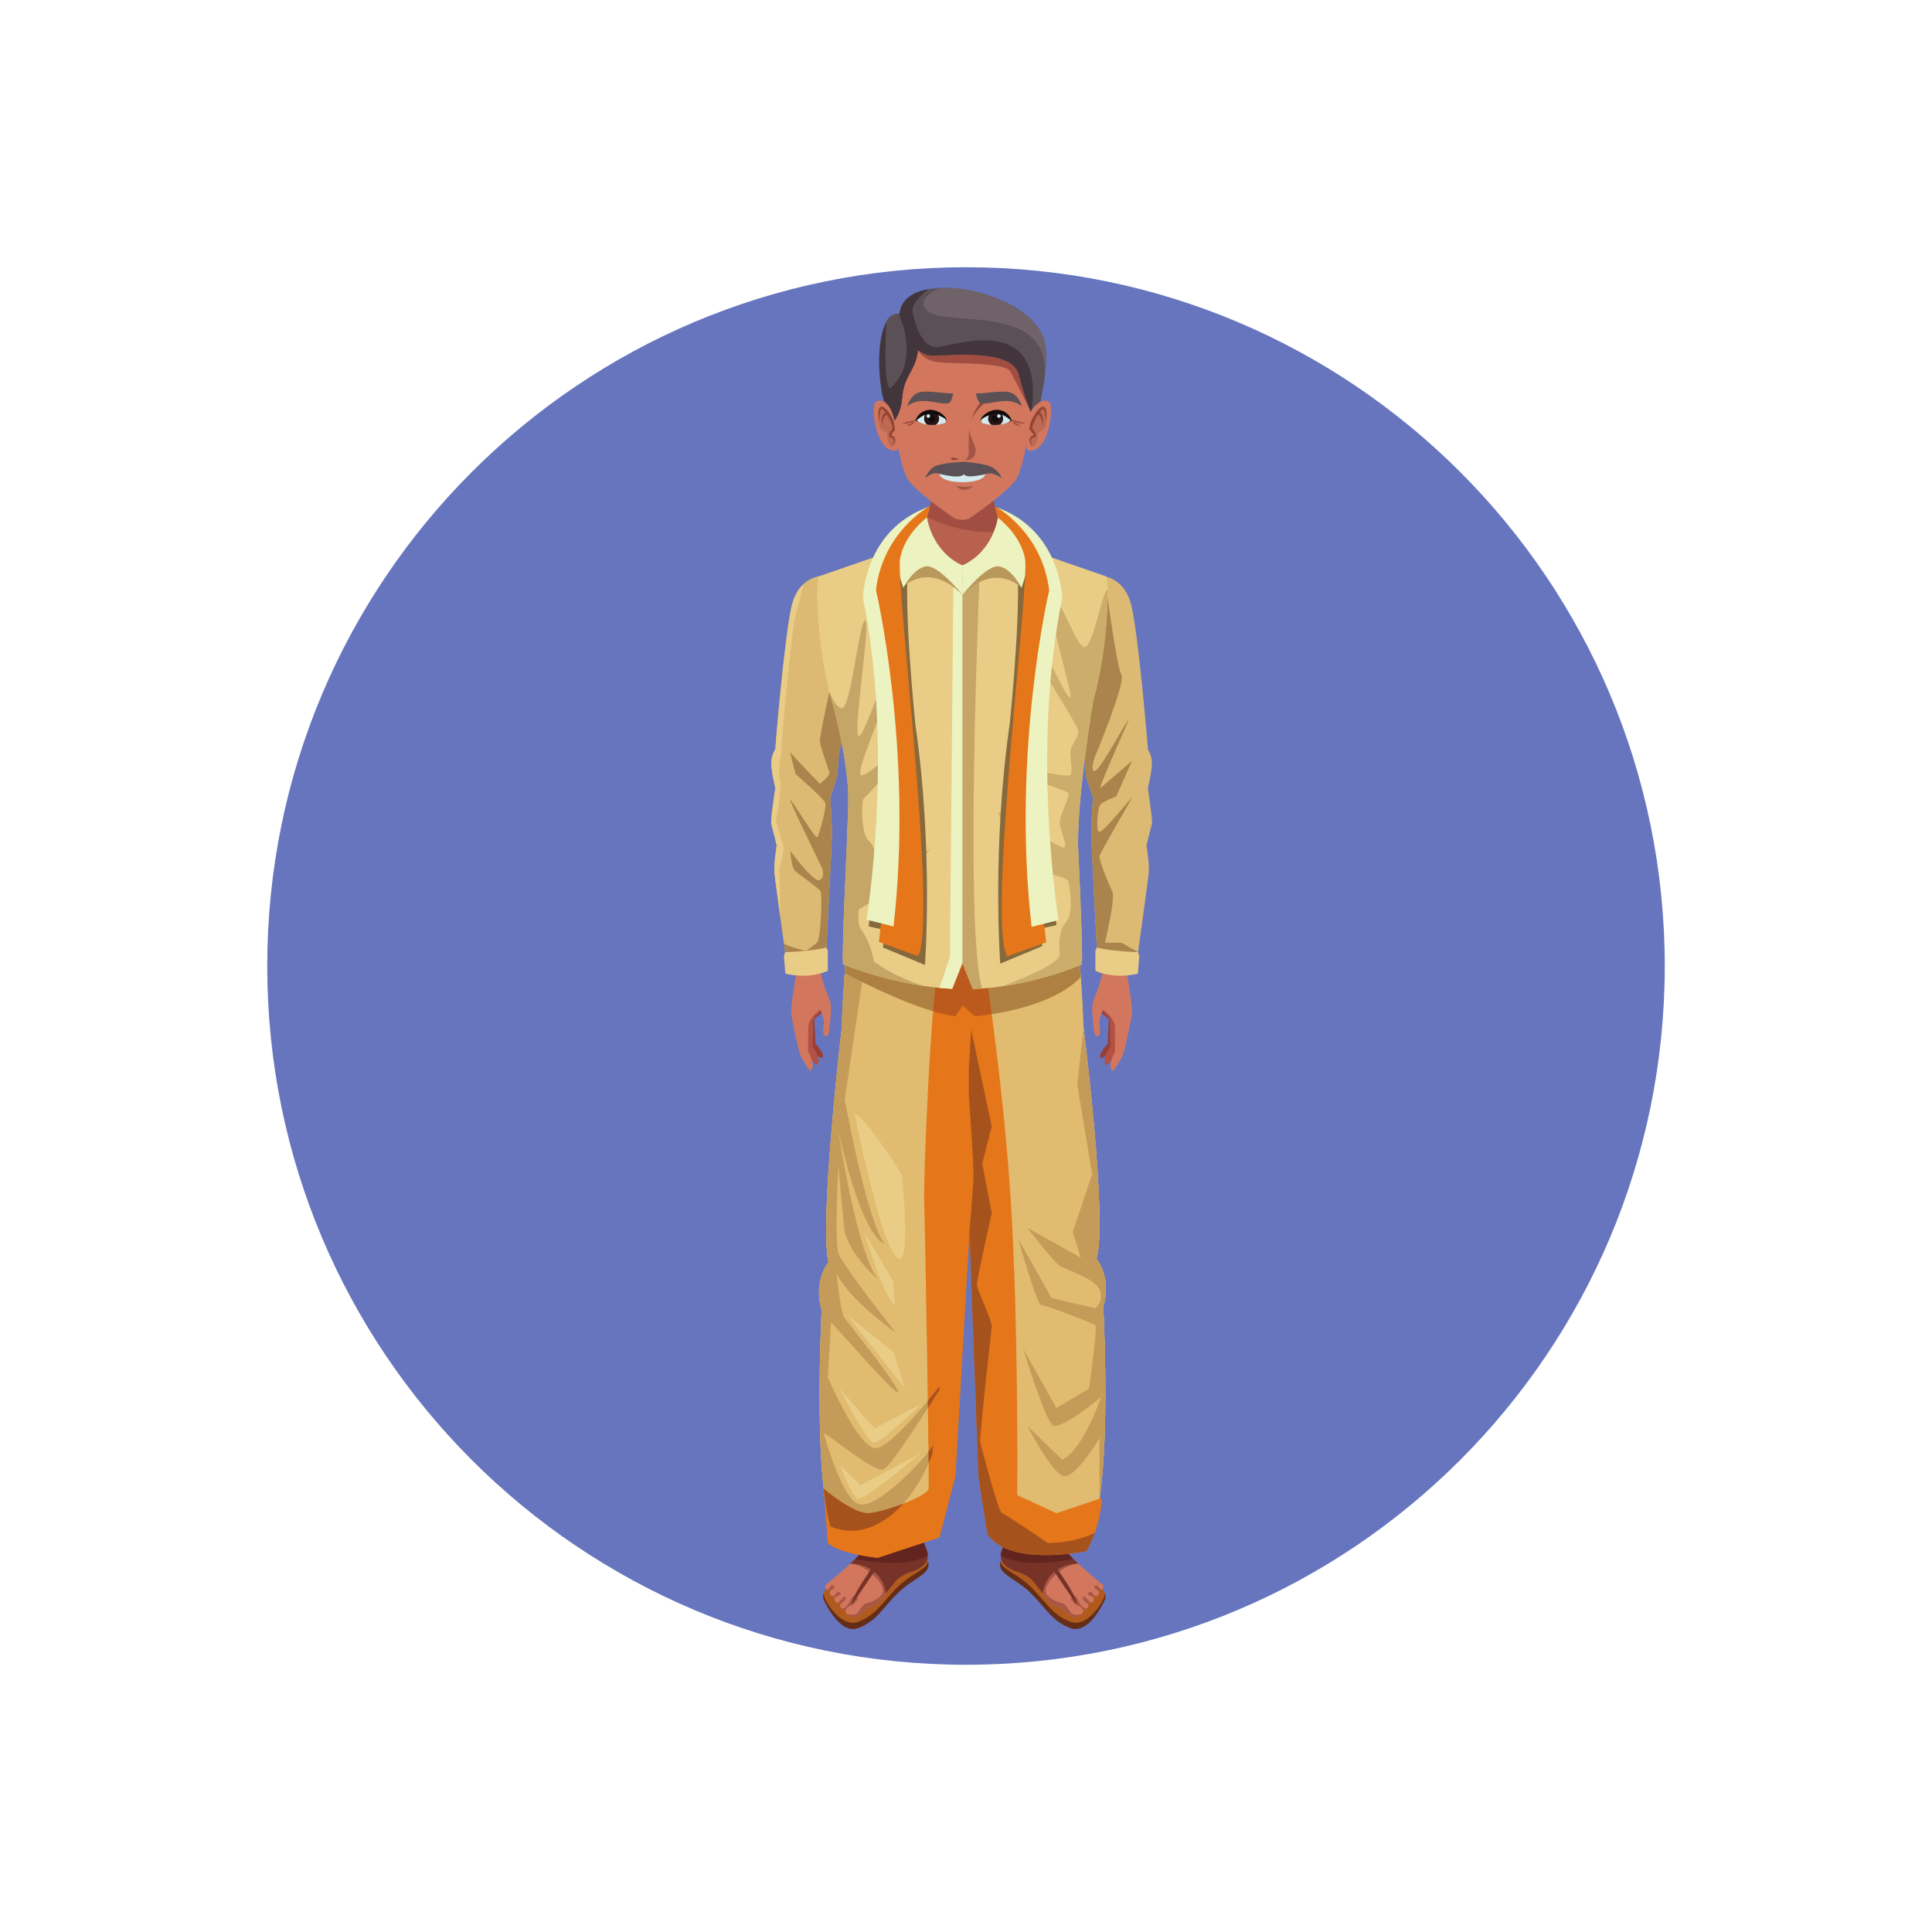 <?xml version="1.0" encoding="UTF-8"?>
<svg xmlns="http://www.w3.org/2000/svg" xmlns:xlink="http://www.w3.org/1999/xlink" width="500" zoomAndPan="magnify" viewBox="0 0 375 375" height="500" preserveAspectRatio="xMidYMid meet" version="1.0">
  <defs>
    <clipPath id="200696b364">
      <path d="M 51.871 51.871 L 323.129 51.871 L 323.129 323.129 L 51.871 323.129 Z M 51.871 51.871 " clip-rule="nonzero"></path>
    </clipPath>
    <clipPath id="87ec529b72">
      <path d="M 187.5 51.871 C 112.594 51.871 51.871 112.594 51.871 187.5 C 51.871 262.406 112.594 323.129 187.5 323.129 C 262.406 323.129 323.129 262.406 323.129 187.5 C 323.129 112.594 262.406 51.871 187.5 51.871 Z M 187.5 51.871 " clip-rule="nonzero"></path>
    </clipPath>
    <clipPath id="30c47aadce">
      <path d="M 149.523 111 L 166 111 L 166 188 L 149.523 188 Z M 149.523 111 " clip-rule="nonzero"></path>
    </clipPath>
    <clipPath id="5fc236a35a">
      <path d="M 207 111 L 223.773 111 L 223.773 188 L 207 188 Z M 207 111 " clip-rule="nonzero"></path>
    </clipPath>
    <clipPath id="b4b5fbd81e">
      <path d="M 149.523 113 L 156 113 L 156 179 L 149.523 179 Z M 149.523 113 " clip-rule="nonzero"></path>
    </clipPath>
  </defs>
  <g clip-path="url(#200696b364)">
    <g clip-path="url(#87ec529b72)">
      <path fill="#6675bd" d="M 51.871 51.871 L 323.129 51.871 L 323.129 323.129 L 51.871 323.129 Z M 51.871 51.871 " fill-opacity="1" fill-rule="nonzero"></path>
    </g>
  </g>
  <path fill="#652d16" d="M 214.469 309.258 C 214.469 309.258 214.703 309.965 214.469 310.477 C 214.062 311.355 211.242 317.367 207.703 315.992 C 204.16 314.613 203.074 312.188 200.031 309.176 C 196.988 306.168 193.266 305.477 194.281 302.953 L 214.469 309.258 " fill-opacity="1" fill-rule="nonzero"></path>
  <path fill="#b05b1d" d="M 212.539 307.445 C 212.539 307.445 214.27 308.312 214.469 309.258 C 214.664 310.199 211.242 316.148 207.703 314.77 C 204.16 313.391 203.074 310.969 200.031 307.957 C 196.988 304.945 192.48 304.004 195.035 302.062 L 212.539 307.445 " fill-opacity="1" fill-rule="nonzero"></path>
  <path fill="#d2775e" d="M 195.488 296.754 C 195.488 296.754 195.297 298.965 194.562 300.645 C 193.828 302.324 194.25 304.004 197.293 305.055 C 197.293 305.055 199.914 305.789 200.961 307.156 C 202.012 308.52 203.586 311.984 205.789 311.984 C 205.789 311.984 207.887 314.191 208.934 313.875 C 208.934 313.875 210.246 313.641 210.246 312.512 C 210.246 312.512 211.453 312.223 211.242 311.488 L 211.059 311.199 C 211.059 311.199 212.555 311.277 212.289 310.176 L 212.184 309.977 C 212.184 309.977 213.445 309.859 213.262 309.02 L 213.145 308.75 C 213.145 308.75 214.367 308.828 214.133 307.621 C 214.133 307.621 213.938 307.477 213.516 307.188 C 213.516 307.188 212.789 306.598 212.16 306.027 C 211.531 305.457 210.004 304.176 209.039 303.289 C 208.074 302.402 204.102 298.191 203.297 296.969 C 202.488 295.75 202.727 291.121 202.727 291.121 L 195.152 290.215 C 195.152 290.215 195.77 294.758 195.488 296.754 " fill-opacity="1" fill-rule="nonzero"></path>
  <path fill="#a85745" d="M 209.176 303.414 C 209.129 303.371 209.082 303.332 209.039 303.289 C 208.766 303.039 208.246 302.516 207.629 301.871 C 205.578 301.328 202.953 300.887 202.953 300.887 L 194.715 300.273 C 194.664 300.398 194.617 300.523 194.562 300.645 C 193.828 302.324 194.25 304.004 197.293 305.055 C 197.293 305.055 199.914 305.789 200.961 307.156 C 202.012 308.52 203.586 311.984 205.789 311.984 C 205.789 311.984 207.887 314.191 208.934 313.875 C 208.934 313.875 209.609 313.754 209.992 313.266 C 209.398 313.414 208.254 313.605 207.816 312.961 C 207.215 312.074 206.527 311.145 206.23 311.199 C 205.934 311.254 202.922 310.219 202.953 308.754 C 202.984 307.285 205.434 304.27 209.176 303.414 " fill-opacity="1" fill-rule="nonzero"></path>
  <path fill="#a85745" d="M 211.164 309.297 C 210.965 309.621 212.184 309.977 212.184 309.977 C 212.184 309.977 212.469 309.949 212.742 309.832 C 212.363 309.824 212.152 309.336 211.965 309.137 C 211.688 308.844 211.359 308.973 211.164 309.297 " fill-opacity="1" fill-rule="nonzero"></path>
  <path fill="#a85745" d="M 212.406 307.957 C 212.18 308.219 212.867 308.578 213.145 308.75 C 213.145 308.75 213.539 308.777 213.836 308.578 C 213.504 308.473 213.207 307.977 213.078 307.824 C 212.883 307.594 212.637 307.695 212.406 307.957 " fill-opacity="1" fill-rule="nonzero"></path>
  <path fill="#a85745" d="M 211.059 311.199 C 211.059 311.199 211.469 311.219 211.82 311.082 C 211.414 310.945 210.984 310.324 210.738 310.09 C 210.375 309.746 210.148 309.91 210.148 310.254 C 210.148 310.598 210.883 311.141 211.059 311.199 " fill-opacity="1" fill-rule="nonzero"></path>
  <path fill="#a85745" d="M 208.801 309.875 C 208.523 309.777 207.902 310.055 207.82 310.254 C 207.738 310.449 208.836 311.648 209.297 311.695 C 209.758 311.746 210.246 312.512 210.246 312.512 C 210.246 312.512 210.719 312.398 211.02 312.133 C 209.941 312.605 209.082 309.973 208.801 309.875 " fill-opacity="1" fill-rule="nonzero"></path>
  <path fill="#783328" d="M 208.883 311.332 C 208.883 311.332 203.008 302.562 201.383 300.516 L 201.801 299.672 C 201.801 299.672 210.035 310.805 208.883 311.332 " fill-opacity="1" fill-rule="nonzero"></path>
  <path fill="#783328" d="M 195.359 292.016 C 195.508 293.508 195.656 295.574 195.488 296.754 C 195.488 296.754 195.297 298.965 194.562 300.645 C 193.828 302.324 194.25 304.004 197.293 305.055 C 197.293 305.055 199.531 305.645 200.582 307.012 C 200.66 307.117 201.297 307.871 201.383 307.996 C 202.148 308.953 202.379 309.297 202.379 309.297 C 203.43 303.223 209.297 303.523 209.297 303.523 C 209.207 303.441 209.121 303.363 209.039 303.289 C 208.074 302.402 204.102 298.191 203.297 296.969 C 202.801 296.223 202.699 294.199 202.691 292.742 C 202.691 292.742 199.617 293.594 195.359 292.016 " fill-opacity="1" fill-rule="nonzero"></path>
  <path fill="#61241e" d="M 208.324 302.59 C 207.145 301.391 205.121 299.223 203.984 297.859 L 195.48 296.82 C 195.445 297.188 195.227 299.129 194.562 300.645 C 194.383 301.055 194.273 301.465 194.254 301.867 C 198.195 304.355 205.781 303.105 208.324 302.59 " fill-opacity="1" fill-rule="nonzero"></path>
  <path fill="#652d16" d="M 159.871 309.258 C 159.871 309.258 159.633 309.965 159.871 310.477 C 160.273 311.355 163.098 317.367 166.637 315.992 C 170.176 314.613 171.262 312.188 174.309 309.176 C 177.348 306.168 181.074 305.477 180.059 302.953 L 159.871 309.258 " fill-opacity="1" fill-rule="nonzero"></path>
  <path fill="#b05b1d" d="M 161.797 307.445 C 161.797 307.445 160.066 308.312 159.871 309.258 C 159.676 310.199 163.098 316.148 166.637 314.77 C 170.176 313.391 171.262 310.969 174.309 307.957 C 177.348 304.945 181.859 304.004 179.301 302.062 L 161.797 307.445 " fill-opacity="1" fill-rule="nonzero"></path>
  <path fill="#d2775e" d="M 178.852 296.754 C 178.852 296.754 179.039 298.965 179.773 300.645 C 180.508 302.324 180.09 304.004 177.047 305.055 C 177.047 305.055 174.426 305.789 173.375 307.156 C 172.328 308.52 170.754 311.984 168.551 311.984 C 168.551 311.984 166.453 314.191 165.402 313.875 C 165.402 313.875 164.094 313.641 164.094 312.512 C 164.094 312.512 162.887 312.223 163.098 311.488 L 163.281 311.199 C 163.281 311.199 161.785 311.277 162.047 310.176 L 162.152 309.977 C 162.152 309.977 160.895 309.859 161.078 309.02 L 161.195 308.75 C 161.195 308.75 159.969 308.828 160.203 307.621 C 160.203 307.621 160.402 307.477 160.82 307.188 C 160.82 307.188 161.547 306.598 162.18 306.027 C 162.809 305.457 164.336 304.176 165.297 303.289 C 166.262 302.402 170.234 298.191 171.043 296.969 C 171.848 295.75 171.613 291.121 171.613 291.121 L 179.184 290.215 C 179.184 290.215 178.566 294.758 178.852 296.754 " fill-opacity="1" fill-rule="nonzero"></path>
  <path fill="#a85745" d="M 165.164 303.414 L 165.16 303.414 C 165.207 303.371 165.254 303.332 165.297 303.289 C 165.574 303.039 166.09 302.516 166.707 301.871 C 168.758 301.328 171.383 300.887 171.383 300.887 L 179.625 300.273 C 179.672 300.398 179.723 300.523 179.773 300.645 C 180.508 302.324 180.09 304.004 177.047 305.055 C 177.047 305.055 174.426 305.789 173.375 307.156 C 172.328 308.52 170.754 311.984 168.551 311.984 C 168.551 311.984 166.453 314.191 165.402 313.875 C 165.402 313.875 164.727 313.754 164.348 313.266 C 164.938 313.414 166.082 313.605 166.523 312.961 C 167.125 312.074 167.812 311.145 168.105 311.199 C 168.402 311.254 171.418 310.219 171.383 308.754 C 171.352 307.285 168.902 304.27 165.164 303.414 " fill-opacity="1" fill-rule="nonzero"></path>
  <path fill="#a85745" d="M 163.176 309.297 C 163.371 309.621 162.152 309.977 162.152 309.977 C 162.152 309.977 161.871 309.949 161.594 309.832 C 161.977 309.824 162.188 309.336 162.371 309.137 C 162.652 308.844 162.977 308.973 163.176 309.297 " fill-opacity="1" fill-rule="nonzero"></path>
  <path fill="#a85745" d="M 161.93 307.957 C 162.16 308.219 161.473 308.578 161.195 308.75 C 161.195 308.75 160.801 308.777 160.5 308.578 C 160.832 308.473 161.129 307.977 161.258 307.824 C 161.453 307.594 161.699 307.695 161.93 307.957 " fill-opacity="1" fill-rule="nonzero"></path>
  <path fill="#a85745" d="M 163.281 311.199 C 163.281 311.199 162.871 311.219 162.52 311.082 C 162.922 310.945 163.355 310.324 163.602 310.09 C 163.961 309.746 164.191 309.91 164.191 310.254 C 164.191 310.598 163.453 311.141 163.281 311.199 " fill-opacity="1" fill-rule="nonzero"></path>
  <path fill="#a85745" d="M 165.535 309.875 C 165.812 309.777 166.438 310.055 166.52 310.254 C 166.598 310.449 165.5 311.648 165.043 311.695 C 164.582 311.746 164.094 312.512 164.094 312.512 C 164.094 312.512 163.621 312.398 163.32 312.133 C 164.395 312.605 165.258 309.973 165.535 309.875 " fill-opacity="1" fill-rule="nonzero"></path>
  <path fill="#783328" d="M 165.457 311.332 C 165.457 311.332 171.332 302.562 172.957 300.516 L 172.535 299.672 C 172.535 299.672 164.301 310.805 165.457 311.332 " fill-opacity="1" fill-rule="nonzero"></path>
  <path fill="#783328" d="M 178.977 292.016 C 178.828 293.508 178.684 295.574 178.852 296.754 C 178.852 296.754 179.039 298.965 179.773 300.645 C 180.508 302.324 180.09 304.004 177.047 305.055 C 177.047 305.055 174.805 305.645 173.758 307.012 C 173.676 307.117 173.043 307.871 172.957 307.996 C 172.188 308.953 171.957 309.297 171.957 309.297 C 170.91 303.223 165.043 303.523 165.043 303.523 C 165.129 303.441 165.219 303.363 165.297 303.289 C 166.262 302.402 170.234 298.191 171.043 296.969 C 171.535 296.223 171.637 294.199 171.645 292.742 C 171.645 292.742 174.719 293.594 178.977 292.016 " fill-opacity="1" fill-rule="nonzero"></path>
  <path fill="#61241e" d="M 166.012 302.59 C 167.195 301.391 169.219 299.223 170.352 297.859 L 178.855 296.82 C 178.895 297.188 179.113 299.129 179.773 300.645 C 179.953 301.055 180.062 301.465 180.082 301.867 C 176.145 304.355 168.559 303.105 166.012 302.59 " fill-opacity="1" fill-rule="nonzero"></path>
  <path fill="#e1bb6f" d="M 212.82 244.32 C 215.086 237.238 210.281 199.152 210.281 199.152 C 209.93 188.699 208.891 179.746 208.891 179.746 C 208.891 179.746 194.945 174.465 188.176 180.484 C 182.652 171.332 164.742 180.438 164.742 180.438 C 164.742 180.438 163.703 189.391 163.355 199.84 C 163.355 199.84 158.965 237.238 160.812 245.008 C 160.812 245.008 157.781 248.555 159.488 254.305 C 159.488 254.305 157.176 296.555 163.52 300.391 C 167.238 302.641 173.293 302.254 176.637 299.5 C 179 297.555 179.523 296.98 180.133 290.215 C 181.043 280.176 184.465 251.941 186.98 226.82 C 189.293 251.328 192.574 279.27 193.5 289.527 C 194.113 296.293 194.637 296.863 197 298.809 C 200.34 301.562 206.398 301.949 210.117 299.699 C 216.461 295.863 214.145 253.613 214.145 253.613 C 215.855 247.867 212.82 244.32 212.82 244.32 " fill-opacity="1" fill-rule="nonzero"></path>
  <path fill="#e1bb6f" d="M 212.82 244.32 C 215.086 237.238 210.281 199.152 210.281 199.152 C 209.93 188.699 208.891 179.746 208.891 179.746 C 208.891 179.746 194.945 174.465 188.176 180.484 C 182.652 171.332 164.742 180.438 164.742 180.438 C 164.742 180.438 163.703 189.391 163.355 199.84 C 163.355 199.84 158.965 237.238 160.812 245.008 C 160.812 245.008 157.781 248.555 159.488 254.305 C 159.488 254.305 157.176 296.555 163.52 300.391 C 167.238 302.641 173.293 302.254 176.637 299.5 C 179 297.555 179.523 296.98 180.133 290.215 C 181.043 280.176 184.465 251.941 186.98 226.82 C 189.293 251.328 192.574 279.27 193.5 289.527 C 194.113 296.293 194.637 296.863 197 298.809 C 200.34 301.562 206.398 301.949 210.117 299.699 C 216.461 295.863 214.145 253.613 214.145 253.613 C 215.855 247.867 212.82 244.32 212.82 244.32 " fill-opacity="1" fill-rule="nonzero"></path>
  <path fill="#c49b59" d="M 171.527 285.172 C 172.859 284.598 179.047 275.004 182.324 269.812 C 182.352 269.559 182.379 269.305 182.41 269.051 C 179.082 273.219 172.461 281.102 169.953 281.102 C 166.543 281.102 160.676 267.324 160.676 267.324 L 161.297 256.695 C 161.82 256.957 173.359 270.473 174.277 270.211 C 175.195 269.949 163.965 255.906 163.965 255.906 C 163.09 254.727 162.395 247.242 162.395 247.242 C 164.926 252.363 173.793 258.605 173.793 258.605 C 173.793 258.605 163.531 245.539 162.742 243.309 C 161.957 241.078 162.742 225.855 162.742 225.855 C 162.742 227.82 163.965 239.129 163.965 239.129 C 165.316 244.004 170.344 248.293 170.344 248.293 C 166.152 242.52 162.742 219.555 162.742 219.555 C 167.629 241.207 171.656 241.34 171.656 241.34 C 168.25 237.008 163.965 213.387 163.965 213.387 L 167.449 189.828 L 171.469 183.152 L 169.531 178.438 C 166.707 179.441 164.742 180.438 164.742 180.438 C 164.742 180.438 163.703 189.391 163.355 199.84 C 163.355 199.84 158.965 237.238 160.812 245.008 C 160.812 245.008 157.781 248.555 159.488 254.305 C 159.488 254.305 157.824 284.715 161.195 296.277 C 163.652 297.309 166.789 297.648 170.344 295.801 C 176.258 292.73 179.5 286.105 180.941 282.281 C 181.004 281.723 181.066 281.148 181.129 280.559 C 177.965 285.027 169.402 293.41 166.414 291.863 C 163.137 290.172 159.875 278.18 159.875 278.18 C 161.465 278.805 169.691 285.957 171.527 285.172 " fill-opacity="1" fill-rule="nonzero"></path>
  <path fill="#ae8142" d="M 209.777 189.652 C 209.363 183.809 208.891 179.746 208.891 179.746 C 208.891 179.746 194.945 174.465 188.176 180.484 C 187.145 178.77 185.676 177.695 183.969 177.082 L 169.816 178.336 C 166.84 179.371 164.742 180.438 164.742 180.438 C 164.742 180.438 164.348 183.836 163.965 188.891 C 167.5 190.75 178.801 196.477 185.457 197.246 L 186.852 195.215 L 189.223 197.246 C 189.223 197.246 203.508 196.254 209.777 189.652 " fill-opacity="1" fill-rule="nonzero"></path>
  <path fill="#e57619" d="M 159.875 288.961 C 159.875 288.961 165.625 293.875 168.598 293.703 C 171.57 293.527 180.109 290.391 180.25 288.961 C 180.391 287.531 179.586 238.496 179.391 233.598 C 179.195 228.699 180.672 193.113 182.359 185.91 C 184.047 178.711 190.547 183.371 190.547 183.371 C 190.547 183.371 194.594 208.398 196.164 232.723 C 197.738 257.043 197.438 290.215 197.438 290.215 L 205.051 293.707 L 213.414 290.926 C 213.414 290.926 214.254 289.688 213.535 293.707 C 212.816 297.727 210.895 301.051 210.895 301.051 C 210.895 301.051 196.027 304.266 191.668 297.758 L 189.922 286.703 L 188.188 239.129 L 185.457 286.527 L 182.359 298.426 L 170.344 302.402 C 170.344 302.402 162.891 301.625 160.676 299.5 L 159.875 288.961 " fill-opacity="1" fill-rule="nonzero"></path>
  <path fill="#bc5a1d" d="M 192.492 196.852 C 191.41 188.711 190.547 183.371 190.547 183.371 C 190.547 183.371 184.047 178.711 182.359 185.91 C 181.922 187.789 181.496 191.598 181.109 196.289 C 182.672 196.754 184.152 197.094 185.457 197.246 L 186.852 195.215 L 189.223 197.246 C 189.223 197.246 190.516 197.156 192.492 196.852 " fill-opacity="1" fill-rule="nonzero"></path>
  <path fill="#973f36" d="M 159.598 196.547 L 158.062 197.793 C 158.062 197.793 158.293 202.105 158.27 202.59 C 158.27 202.59 160.328 204.66 159.598 205.391 C 159.598 205.391 157.422 204.566 156.871 203.781 C 156.32 203 156.984 197.078 156.984 197.078 L 159.438 195.215 L 159.598 196.547 " fill-opacity="1" fill-rule="nonzero"></path>
  <path fill="#b35244" d="M 158.449 206.703 C 158.449 206.703 158.828 206.785 158.879 206.031 C 158.957 204.93 157.984 203.508 157.742 203.184 C 157.742 203.184 157.828 198.117 157.855 197.902 C 157.883 197.688 158.504 197.023 159.508 196.02 C 160.355 195.172 159.469 195.172 159.469 195.172 L 156.789 196.027 C 156.789 196.027 155.613 199.246 155.613 199.328 C 155.613 199.406 156.16 204.473 156.16 204.473 L 158.449 206.703 " fill-opacity="1" fill-rule="nonzero"></path>
  <path fill="#d2775e" d="M 159.203 188.359 C 159.203 188.359 159.898 191.578 160.648 193.133 C 160.648 193.133 161.238 194.258 161.293 195.492 C 161.344 196.727 161.078 198.816 160.969 199.996 C 160.969 199.996 160.762 201.34 160.25 201.125 C 159.738 200.91 159.629 200.156 159.953 198.387 C 159.953 198.387 159.523 196.457 159.203 195.973 C 159.203 195.973 157.328 197.152 156.898 199.031 C 156.898 199.031 156.789 203.379 156.898 204.129 C 156.898 204.129 158.566 207.199 157.215 207.914 C 157.215 207.914 155.969 206.137 155.426 204.984 C 154.977 204.035 153.738 198.172 153.578 196.562 C 153.414 194.957 154.648 189.324 154.539 188.145 C 154.434 186.961 159.203 188.359 159.203 188.359 " fill-opacity="1" fill-rule="nonzero"></path>
  <g clip-path="url(#30c47aadce)">
    <path fill="#ddba73" d="M 158.973 111.852 C 158.973 111.852 155.023 112.254 153.73 117.375 C 152.359 122.797 150.496 144.66 150.496 145.449 C 150.496 145.449 149.797 146.41 149.707 147.898 C 149.621 149.387 150.496 152.973 150.496 152.973 C 150.496 152.973 149.52 159.27 149.703 159.883 C 149.883 160.496 150.758 164.082 150.758 164.082 C 150.758 164.082 150.145 167.934 150.32 169.508 C 150.496 171.082 152.68 186.918 152.68 186.918 C 152.68 186.918 156.523 188.141 160.281 186.219 C 160.281 186.219 161.508 162.945 161.508 161.723 C 161.508 160.496 161.156 154.809 161.156 154.809 L 162.469 150.828 L 162.906 145.711 C 162.906 145.711 165.703 136.262 165.875 133.461 C 166.051 130.664 158.973 111.852 158.973 111.852 " fill-opacity="1" fill-rule="nonzero"></path>
  </g>
  <path fill="#aa844c" d="M 164.738 138.977 L 160.977 134.324 C 160.977 134.324 159.148 142.562 159.148 143.785 C 159.148 145.012 160.969 149.473 160.977 150.086 C 160.98 150.699 159.148 152.145 159.148 152.145 C 159.148 152.145 153.816 146.676 153.465 146.062 C 153.117 145.449 154.426 150.262 154.426 150.262 C 154.426 150.262 159.934 155.004 160.195 155.867 C 160.457 156.734 158.973 162.16 158.621 162.512 C 158.273 162.859 153.961 155.688 153.406 155.25 C 152.855 154.809 159.32 167.934 159.496 168.371 C 159.672 168.809 160.195 170.297 159.059 170.82 C 157.922 171.344 153.375 165.133 153.375 165.133 C 153.375 165.133 153.641 168.371 154.254 168.984 C 154.863 169.594 158.797 172.309 159.234 172.922 C 159.672 173.531 159.32 182.109 158.621 182.895 C 158.094 183.488 156.414 184.555 156.414 184.555 C 156.414 184.555 152.68 183.672 152.156 183.109 C 152.379 184.746 152.559 186.039 152.637 186.605 L 159.754 185.867 L 160.328 185.375 C 160.547 181.191 161.504 162.809 161.504 161.723 C 161.504 160.496 161.156 154.809 161.156 154.809 L 162.469 150.828 L 162.902 145.711 C 162.902 145.711 163.902 142.34 164.742 139.023 L 164.738 138.977 " fill-opacity="1" fill-rule="nonzero"></path>
  <path fill="#e9cc86" d="M 152.391 184.816 L 152.156 185.562 L 152.434 188.973 C 152.434 188.973 156.566 190.199 160.676 188.449 L 160.676 184.469 L 160.371 183.898 C 160.371 183.898 158.273 184.598 152.391 184.816 " fill-opacity="1" fill-rule="nonzero"></path>
  <path fill="#973f36" d="M 213.691 196.547 L 215.227 197.793 C 215.227 197.793 215 202.105 215.02 202.59 C 215.02 202.59 212.965 204.66 213.691 205.391 C 213.691 205.391 215.867 204.566 216.418 203.781 C 216.973 203 216.305 197.078 216.305 197.078 L 213.852 195.215 L 213.691 196.547 " fill-opacity="1" fill-rule="nonzero"></path>
  <path fill="#b35244" d="M 214.84 206.703 C 214.84 206.703 214.465 206.785 214.41 206.031 C 214.332 204.93 215.305 203.508 215.547 203.184 C 215.547 203.184 215.461 198.117 215.434 197.902 C 215.406 197.688 214.785 197.023 213.781 196.02 C 212.934 195.172 213.82 195.172 213.82 195.172 L 216.5 196.027 C 216.5 196.027 217.68 199.246 217.68 199.328 C 217.68 199.406 217.133 204.473 217.133 204.473 L 214.84 206.703 " fill-opacity="1" fill-rule="nonzero"></path>
  <path fill="#d2775e" d="M 214.09 188.359 C 214.09 188.359 213.391 191.578 212.645 193.133 C 212.645 193.133 212.051 194.258 212 195.492 C 211.945 196.727 212.215 198.816 212.32 199.996 C 212.32 199.996 212.527 201.34 213.039 201.125 C 213.555 200.91 213.66 200.156 213.34 198.387 C 213.34 198.387 213.766 196.457 214.09 195.973 C 214.09 195.973 215.965 197.152 216.395 199.031 C 216.395 199.031 216.5 203.379 216.395 204.129 C 216.395 204.129 214.723 207.199 216.078 207.914 C 216.078 207.914 217.324 206.137 217.867 204.984 C 218.316 204.035 219.555 198.172 219.715 196.562 C 219.875 194.957 218.645 189.324 218.75 188.145 C 218.855 186.961 214.09 188.359 214.09 188.359 " fill-opacity="1" fill-rule="nonzero"></path>
  <g clip-path="url(#5fc236a35a)">
    <path fill="#ddba73" d="M 214.316 111.852 C 214.316 111.852 218.27 112.254 219.562 117.375 C 220.93 122.797 222.797 144.66 222.797 145.449 C 222.797 145.449 223.496 146.41 223.582 147.898 C 223.672 149.387 222.797 152.973 222.797 152.973 C 222.797 152.973 223.77 159.27 223.59 159.883 C 223.406 160.496 222.535 164.082 222.535 164.082 C 222.535 164.082 223.145 167.934 222.973 169.508 C 222.797 171.082 220.609 186.918 220.609 186.918 C 220.609 186.918 216.766 188.141 213.008 186.219 C 213.008 186.219 211.785 162.945 211.785 161.723 C 211.785 160.496 212.133 154.809 212.133 154.809 L 210.824 150.828 L 210.387 145.711 C 210.387 145.711 207.59 136.262 207.414 133.461 C 207.238 130.664 214.316 111.852 214.316 111.852 " fill-opacity="1" fill-rule="nonzero"></path>
  </g>
  <path fill="#aa844c" d="M 220.902 184.816 L 217.68 182.98 L 214.465 182.98 C 214.465 182.98 216.562 174.32 215.902 173.008 C 215.238 171.695 213.285 166.969 213.414 166.184 C 213.547 165.395 220.102 154.371 219.73 154.766 C 219.359 155.16 214.465 161.066 213.535 161.461 C 212.609 161.852 213.023 157.391 213.414 156.473 C 213.809 155.555 216.637 154.633 216.637 154.633 L 219.73 147.68 L 213.535 152.996 C 213.133 153.191 219.055 139.805 219.055 139.805 C 218.922 139.281 213.809 149.125 212.613 149.578 C 211.422 150.031 212.5 146.891 212.613 146.672 C 212.73 146.453 218.527 132.457 217.68 131.012 C 216.828 129.57 214.988 116.066 214.988 116.066 L 208.23 137.738 C 209.109 141.398 210.387 145.711 210.387 145.711 L 210.824 150.828 L 212.133 154.809 C 212.133 154.809 211.785 160.496 211.785 161.723 C 211.785 162.945 213.008 186.219 213.008 186.219 C 213.332 186.383 213.656 186.523 213.977 186.645 L 217.68 186.645 L 220.902 184.816 " fill-opacity="1" fill-rule="nonzero"></path>
  <path fill="#e9cc86" d="M 220.902 184.816 L 221.137 185.562 L 220.859 188.973 C 220.859 188.973 216.723 190.199 212.613 188.449 L 212.613 184.469 L 212.922 183.898 C 212.922 183.898 215.016 184.598 220.902 184.816 " fill-opacity="1" fill-rule="nonzero"></path>
  <path fill="#b9614f" d="M 192.527 91.906 L 181.086 91.906 C 181.371 104.637 174.43 107.262 174.43 107.262 C 178.832 113.691 186.809 113.297 186.809 113.297 C 186.809 113.297 194.785 113.691 199.188 107.262 C 199.188 107.262 192.246 104.637 192.527 91.906 " fill-opacity="1" fill-rule="nonzero"></path>
  <path fill="#a14d41" d="M 194.895 103.055 C 193.777 101.129 192.82 98.387 192.582 94.531 L 181.035 94.531 C 180.891 96.848 180.492 98.766 179.949 100.344 C 182.633 101.684 188.375 103.965 194.895 103.055 " fill-opacity="1" fill-rule="nonzero"></path>
  <path fill="#e9cc86" d="M 214.645 111.855 C 213.91 111.59 196.988 105.742 196.988 105.742 L 186.809 109.754 L 176.629 105.742 C 176.629 105.742 159.707 111.59 158.973 111.855 C 158.238 112.117 158.48 125.766 161.426 136 C 161.426 136 163.605 143.082 164.477 151.484 C 164.902 155.594 164.406 160.801 164.367 164.141 C 164.367 164.141 163.387 184.559 163.633 187.18 C 163.633 187.18 173.668 191.379 184.816 191.93 L 186.809 186.918 L 188.816 191.965 C 200.199 191.57 209.984 187.18 209.984 187.18 C 210.23 184.559 209.25 164.141 209.25 164.141 C 209.137 153.957 212.191 136 212.191 136 C 215.137 125.766 215.379 112.117 214.645 111.855 " fill-opacity="1" fill-rule="nonzero"></path>
  <path fill="#c6a666" d="M 190.641 191.863 C 187.137 181.195 190.18 110.582 190.18 110.582 L 186.242 111.852 L 185.457 186.133 L 186.164 188.535 L 186.809 186.918 L 188.816 191.965 C 189.43 191.941 190.039 191.906 190.641 191.863 " fill-opacity="1" fill-rule="nonzero"></path>
  <path fill="#cbaa69" d="M 214.988 116.066 C 214.996 115.539 215 115.055 214.992 114.613 C 215 115.055 214.996 115.543 214.988 116.066 " fill-opacity="1" fill-rule="nonzero"></path>
  <path fill="#c19f60" d="M 212.195 135.984 C 214.141 129.215 214.906 120.957 214.988 116.066 C 214.906 120.957 214.141 129.215 212.195 135.984 " fill-opacity="1" fill-rule="nonzero"></path>
  <path fill="#ccad6b" d="M 194.5 191.449 C 198.73 189.863 205.777 186.957 205.684 185.211 C 205.684 185.211 205.156 180.883 206.863 179.047 C 208.566 177.207 207.57 172.352 207.41 171.172 C 207.254 169.988 201.289 169.332 199.617 168.152 C 197.949 166.969 193.688 157.652 193.688 157.652 C 193.688 157.652 205.422 164.418 206.469 164.512 C 206.48 164.516 206.496 164.516 206.508 164.516 C 207.469 164.516 205.555 160.789 205.684 159.492 C 205.812 158.18 207.438 155.027 207.41 154.109 C 207.387 153.191 200.781 152.141 199.758 150.305 C 199.5 149.84 199.859 149.676 200.551 149.676 C 201.348 149.676 202.586 149.895 203.82 150.109 C 205.051 150.324 206.277 150.543 207.051 150.543 C 207.48 150.543 207.77 150.477 207.844 150.305 C 208.305 149.254 207.516 146.629 207.844 145.449 C 208.172 144.266 209.559 142.828 209.262 141.727 C 208.965 140.629 204.383 133.375 203.129 131.145 C 201.934 129.008 200.734 124.953 201.469 124.953 C 201.504 124.953 201.539 124.961 201.582 124.977 C 202.535 125.371 206.824 135.387 207.699 135.387 C 207.699 135.387 207.703 135.387 207.703 135.387 C 208.566 135.344 203.328 119.859 204.113 116.578 C 204.203 116.195 204.336 116.027 204.504 116.027 C 205.141 116.027 206.258 118.43 207.41 120.832 C 208.562 123.234 209.746 125.633 210.508 125.633 C 210.516 125.633 210.523 125.633 210.531 125.633 C 212.164 125.508 214.039 114.543 214.883 114.543 C 214.922 114.543 214.957 114.566 214.988 114.609 L 214.992 114.613 C 215 115.055 214.996 115.539 214.988 116.066 C 214.906 120.957 214.141 129.215 212.195 135.984 C 212.195 135.988 212.191 135.996 212.191 136 C 212.191 136 211.324 141.102 210.531 147.41 C 209.863 152.719 209.246 158.891 209.246 163.582 C 209.246 163.77 209.246 163.957 209.25 164.141 C 209.25 164.141 210.023 180.281 210.023 185.703 C 210.023 186.379 210.012 186.891 209.984 187.18 C 209.934 187.207 203.238 190.195 194.5 191.449 " fill-opacity="1" fill-rule="nonzero"></path>
  <path fill="#86693c" d="M 204.789 176.676 L 205.051 179.562 L 201.906 180.262 L 202.297 183.637 L 194.148 187.039 C 194.148 187.039 192.477 164.688 196.004 140.375 C 196.004 140.375 198.758 113.684 197.055 107.383 L 200.988 107.383 L 198.191 140.848 L 204.789 176.676 " fill-opacity="1" fill-rule="nonzero"></path>
  <path fill="#c6a666" d="M 168.715 163.297 C 167.012 161.984 167.273 155.555 167.531 155.16 C 167.789 154.766 174.746 147.941 175.277 145.449 C 175.812 142.957 168.586 150.961 167.145 150.438 C 165.699 149.91 173.043 135.082 172.914 130.75 C 172.785 126.422 167.668 143.875 166.617 142.824 C 165.57 141.773 169.109 120.121 167.93 120.383 C 166.75 120.645 165.188 137.215 163.473 137.445 C 162.617 137.559 161.688 135.957 160.977 134.32 C 161.117 134.891 161.266 135.449 161.426 136 C 161.426 136 163.605 143.082 164.477 151.484 C 164.902 155.594 164.406 160.801 164.367 164.141 C 164.367 164.141 163.387 184.555 163.633 187.18 C 163.633 187.18 170.5 190.051 179.184 191.355 C 173.02 189.332 169.633 186.645 169.633 186.645 C 169.371 184.93 168.453 182.062 167.273 180.621 C 166.094 179.176 166.75 176.422 166.75 176.422 C 171.203 174.461 179.168 166.285 180.875 164.512 C 178.91 166.297 170.289 169.988 170.289 169.988 C 170.289 169.988 170.422 164.609 168.715 163.297 " fill-opacity="1" fill-rule="nonzero"></path>
  <path fill="#86693c" d="M 168.891 176.938 L 168.629 179.824 L 171.773 180.523 L 171.383 183.902 L 179.531 187.301 C 179.531 187.301 181.203 164.949 177.672 140.637 C 177.672 140.637 174.922 113.945 176.625 107.645 L 172.691 107.645 L 175.488 141.109 L 168.891 176.938 " fill-opacity="1" fill-rule="nonzero"></path>
  <path fill="#c6a666" d="M 180.875 164.512 C 180.938 164.457 180.996 164.398 181.043 164.348 C 181.312 164.055 181.227 164.148 180.875 164.512 " fill-opacity="1" fill-rule="nonzero"></path>
  <path fill="#ecf3c0" d="M 185.055 112.359 L 184.383 185.738 L 182.359 191.75 C 183.172 191.828 183.988 191.891 184.816 191.934 L 186.809 186.918 L 186.809 113.953 L 185.055 112.359 " fill-opacity="1" fill-rule="nonzero"></path>
  <path fill="#b9995b" d="M 175.277 113.922 C 175.277 113.922 180.215 108.836 186.809 115.461 C 186.809 115.461 181.098 102.121 175.277 113.922 " fill-opacity="1" fill-rule="nonzero"></path>
  <path fill="#b9995b" d="M 198.34 114.184 C 198.34 114.184 193.402 108.832 186.809 115.461 C 186.809 115.461 192.52 102.383 198.34 114.184 " fill-opacity="1" fill-rule="nonzero"></path>
  <path fill="#ecf3c0" d="M 179.926 100.414 C 179.926 100.414 180.719 106.93 186.809 109.754 L 186.809 115.461 C 186.809 115.461 182.039 109.414 179.602 109.938 C 177.168 110.461 175.336 114.086 175.336 114.086 C 175.336 114.086 172.742 106.84 174.43 105.16 C 176.102 103.5 179.332 99.512 179.926 100.414 " fill-opacity="1" fill-rule="nonzero"></path>
  <path fill="#ecf3c0" d="M 193.691 100.414 C 193.691 100.414 192.902 106.93 186.809 109.754 L 186.809 115.461 C 186.809 115.461 191.578 109.414 194.016 109.938 C 196.453 110.461 198.281 114.086 198.281 114.086 C 198.281 114.086 200.875 106.84 199.188 105.16 C 197.516 103.5 194.285 99.512 193.691 100.414 " fill-opacity="1" fill-rule="nonzero"></path>
  <g clip-path="url(#b4b5fbd81e)">
    <path fill="#e9cc86" d="M 155.992 113.348 C 155.098 114.168 154.223 115.434 153.73 117.379 C 152.359 122.801 150.496 144.664 150.496 145.449 C 150.496 145.449 149.797 146.414 149.707 147.898 C 149.621 149.387 150.496 152.973 150.496 152.973 C 150.496 152.973 149.52 159.273 149.703 159.883 C 149.883 160.496 150.758 164.086 150.758 164.086 C 150.758 164.086 150.145 167.934 150.32 169.508 C 150.402 170.254 150.934 174.176 151.473 178.113 L 151.281 168.809 L 152.156 164.512 L 150.582 159.359 C 150.582 159.359 151.895 153.324 151.367 151.273 C 150.844 149.223 151.805 145.887 151.719 145.102 C 151.629 144.312 153.641 122.266 154.34 119.816 C 154.789 118.246 155.523 115.281 155.992 113.348 " fill-opacity="1" fill-rule="nonzero"></path>
  </g>
  <path fill="#d2775e" d="M 199.715 80.48 C 199.715 80.48 201.508 76.918 203.578 77.969 C 204.738 78.555 203.676 87.918 199.715 87.465 C 199.715 87.465 199.012 87.215 198.961 85.707 L 199.715 80.48 " fill-opacity="1" fill-rule="nonzero"></path>
  <path fill="#be6953" d="M 200.602 86.555 C 200.496 86.555 200.383 86.504 200.258 86.391 C 200.258 86.391 199.551 85.211 200.43 84.77 C 201.312 84.328 200.688 84.312 199.988 83.371 C 199.988 83.371 201.223 79.133 202.543 79.133 C 202.582 79.133 202.617 79.137 202.656 79.145 C 202.656 79.145 203.781 82.727 202.254 83.574 C 202.254 83.574 201.441 83.852 201.488 84.238 C 201.527 84.57 201.262 86.555 200.602 86.555 " fill-opacity="1" fill-rule="nonzero"></path>
  <path fill="#944431" d="M 203.027 81.785 C 202.977 81.133 202.922 80.477 202.762 79.875 C 202.723 79.723 202.66 79.586 202.598 79.477 C 202.516 79.363 202.48 79.359 202.434 79.383 C 202.336 79.402 202.324 79.445 202.285 79.469 C 202.25 79.492 202.188 79.562 202.141 79.602 C 202.039 79.711 201.934 79.82 201.844 79.945 C 201.469 80.441 201.145 80.996 200.871 81.562 C 200.738 81.848 200.605 82.133 200.516 82.426 C 200.461 82.57 200.43 82.715 200.395 82.859 C 200.375 83 200.359 83.133 200.367 83.246 L 200.293 83.105 C 200.551 83.395 200.785 83.676 200.961 84.047 C 201.004 84.145 201.047 84.242 201.062 84.375 C 201.09 84.484 201.051 84.691 200.922 84.812 C 200.797 84.922 200.629 84.938 200.574 84.949 L 200.445 84.973 C 200.426 84.984 200.406 84.992 200.379 85 C 200.332 85.031 200.281 85.074 200.242 85.129 C 200.207 85.191 200.172 85.254 200.152 85.328 C 200.109 85.477 200.098 85.645 200.113 85.812 C 200.156 86.141 200.301 86.488 200.613 86.676 C 200.254 86.574 200.016 86.215 199.906 85.855 C 199.855 85.668 199.828 85.473 199.855 85.266 C 199.871 85.164 199.902 85.062 199.949 84.961 C 200.004 84.859 200.078 84.77 200.172 84.691 C 200.227 84.656 200.285 84.625 200.344 84.598 L 200.477 84.555 C 200.598 84.523 200.609 84.512 200.625 84.5 C 200.613 84.488 200.633 84.508 200.613 84.441 C 200.602 84.395 200.57 84.324 200.535 84.262 C 200.379 83.996 200.141 83.723 199.906 83.488 L 199.844 83.426 L 199.832 83.348 C 199.801 83.133 199.809 82.941 199.836 82.762 C 199.875 82.586 199.91 82.41 199.965 82.25 C 200.066 81.922 200.195 81.605 200.344 81.305 C 200.648 80.707 200.988 80.129 201.441 79.613 C 201.551 79.484 201.672 79.359 201.805 79.242 C 201.887 79.184 201.934 79.129 202.039 79.066 C 202.141 79.008 202.262 78.949 202.328 78.945 L 202.387 78.934 C 202.496 78.918 202.48 78.938 202.531 78.938 C 202.602 78.953 202.676 78.969 202.723 79.016 C 202.844 79.09 202.891 79.188 202.949 79.277 C 203.027 79.457 203.074 79.629 203.098 79.801 C 203.148 80.141 203.145 80.473 203.129 80.805 C 203.113 81.133 203.086 81.461 203.027 81.785 " fill-opacity="1" fill-rule="nonzero"></path>
  <path fill="#944431" d="M 202.383 82.633 C 202.383 82.633 202.371 81.926 202.137 81.297 C 202.027 80.988 201.848 80.719 201.684 80.609 C 201.602 80.555 201.535 80.516 201.48 80.512 C 201.434 80.496 201.402 80.488 201.402 80.488 L 201.578 79.926 C 201.578 79.926 201.625 79.953 201.715 79.996 C 201.809 80.039 201.918 80.133 202.027 80.246 C 202.246 80.492 202.375 80.871 202.422 81.227 C 202.523 81.949 202.383 82.633 202.383 82.633 " fill-opacity="1" fill-rule="nonzero"></path>
  <path fill="#d2775e" d="M 173.906 80.48 C 173.906 80.48 172.113 76.918 170.039 77.969 C 168.879 78.555 169.941 87.918 173.906 87.465 C 173.906 87.465 174.609 87.215 174.66 85.707 L 173.906 80.48 " fill-opacity="1" fill-rule="nonzero"></path>
  <path fill="#be6953" d="M 173.02 86.555 C 172.355 86.555 172.09 84.57 172.129 84.238 C 172.176 83.852 171.367 83.574 171.367 83.574 C 169.836 82.727 170.961 79.145 170.961 79.145 C 171 79.137 171.039 79.133 171.078 79.133 C 172.398 79.133 173.629 83.371 173.629 83.371 C 172.93 84.312 172.305 84.328 173.188 84.77 C 174.07 85.211 173.363 86.391 173.363 86.391 C 173.238 86.504 173.121 86.555 173.02 86.555 " fill-opacity="1" fill-rule="nonzero"></path>
  <path fill="#944431" d="M 170.594 81.785 C 170.535 81.461 170.504 81.133 170.488 80.805 C 170.473 80.473 170.469 80.141 170.52 79.801 C 170.543 79.629 170.59 79.457 170.668 79.277 C 170.727 79.188 170.773 79.09 170.895 79.016 C 170.941 78.969 171.016 78.953 171.086 78.938 C 171.137 78.938 171.125 78.918 171.23 78.934 L 171.289 78.945 C 171.355 78.949 171.477 79.008 171.578 79.066 C 171.684 79.129 171.734 79.184 171.812 79.242 C 171.945 79.359 172.066 79.484 172.176 79.613 C 172.629 80.129 172.969 80.707 173.273 81.305 C 173.422 81.605 173.551 81.922 173.652 82.25 C 173.707 82.41 173.742 82.586 173.781 82.762 C 173.809 82.941 173.816 83.133 173.785 83.348 L 173.773 83.426 L 173.711 83.488 C 173.477 83.723 173.238 83.996 173.082 84.262 C 173.047 84.324 173.016 84.395 173.004 84.441 C 172.984 84.508 173.004 84.488 172.992 84.5 C 173.012 84.512 173.02 84.523 173.141 84.555 L 173.273 84.598 C 173.332 84.625 173.391 84.656 173.449 84.691 C 173.543 84.77 173.613 84.859 173.668 84.961 C 173.715 85.062 173.746 85.164 173.762 85.266 C 173.789 85.473 173.762 85.668 173.711 85.855 C 173.605 86.215 173.363 86.574 173.004 86.676 C 173.316 86.488 173.461 86.141 173.504 85.812 C 173.52 85.645 173.508 85.477 173.465 85.328 C 173.445 85.254 173.41 85.191 173.375 85.129 C 173.336 85.074 173.289 85.031 173.238 85 C 173.215 84.992 173.195 84.984 173.176 84.973 L 173.043 84.949 C 172.992 84.938 172.82 84.922 172.699 84.812 C 172.566 84.691 172.527 84.484 172.559 84.375 C 172.574 84.242 172.613 84.145 172.656 84.047 C 172.832 83.676 173.07 83.395 173.324 83.105 L 173.25 83.246 C 173.258 83.133 173.242 83 173.223 82.859 C 173.188 82.715 173.156 82.57 173.105 82.426 C 173.012 82.133 172.879 81.848 172.746 81.562 C 172.473 80.996 172.148 80.441 171.773 79.945 C 171.684 79.82 171.578 79.711 171.477 79.602 C 171.43 79.562 171.367 79.492 171.332 79.469 C 171.297 79.445 171.281 79.402 171.184 79.383 C 171.141 79.359 171.102 79.363 171.02 79.477 C 170.957 79.586 170.895 79.723 170.859 79.875 C 170.695 80.477 170.641 81.133 170.594 81.785 " fill-opacity="1" fill-rule="nonzero"></path>
  <path fill="#944431" d="M 171.234 82.633 C 171.234 82.633 171.094 81.949 171.195 81.227 C 171.242 80.871 171.371 80.492 171.59 80.246 C 171.699 80.133 171.812 80.039 171.902 79.996 C 171.992 79.953 172.043 79.926 172.043 79.926 L 172.215 80.488 C 172.215 80.488 172.188 80.496 172.137 80.512 C 172.082 80.516 172.016 80.555 171.934 80.609 C 171.77 80.719 171.594 80.988 171.48 81.297 C 171.25 81.926 171.234 82.633 171.234 82.633 " fill-opacity="1" fill-rule="nonzero"></path>
  <path fill="#d2775e" d="M 185.277 100.625 C 185.277 100.625 178.461 96.031 176.363 93.277 C 174.449 90.762 173.125 79.227 172.91 77.234 C 172.902 77.168 172.895 77.102 172.891 77.039 C 172.883 76.973 172.879 76.938 172.879 76.938 L 172.883 76.941 C 172.844 76.527 172.824 76.113 172.824 75.691 C 172.824 68.008 179.043 61.781 186.719 61.781 C 194.395 61.781 200.613 68.008 200.613 75.691 C 200.613 76.191 200.586 76.684 200.535 77.172 C 200.535 77.172 199.172 90.52 197.074 93.277 C 194.977 96.031 188.16 100.625 188.16 100.625 C 188.16 100.625 187.047 101.25 185.277 100.625 " fill-opacity="1" fill-rule="nonzero"></path>
  <path fill="#d3eaee" d="M 186.809 92.164 C 184.32 92.125 182.285 91.906 182.285 91.906 C 182.555 93.16 184.812 93.598 186.809 93.602 C 188.805 93.598 191.062 93.16 191.332 91.906 C 191.332 91.906 189.297 92.125 186.809 92.164 " fill-opacity="1" fill-rule="nonzero"></path>
  <path fill="#a35545" d="M 185.516 94.324 C 185.516 94.324 187.277 94.695 188.914 94.324 C 188.914 94.324 187.277 96.008 185.516 94.324 " fill-opacity="1" fill-rule="nonzero"></path>
  <path fill="#a14d41" d="M 177.992 67.574 C 177.992 67.574 178.801 69.883 181.949 70.277 C 185.094 70.672 195.039 70.254 196.078 72.094 C 197.121 73.93 199.887 79.477 199.887 79.477 L 198.664 68.008 L 177.992 67.574 " fill-opacity="1" fill-rule="nonzero"></path>
  <path fill="#944431" d="M 191.52 77.805 C 191.52 77.805 191.297 77.992 190.98 78.293 C 190.66 78.586 190.25 79 189.867 79.441 C 189.668 79.656 189.508 79.898 189.336 80.113 C 189.242 80.219 189.188 80.336 189.121 80.441 C 189.055 80.547 188.992 80.648 188.934 80.742 C 188.867 80.836 188.848 80.934 188.812 81.016 C 188.777 81.098 188.75 81.172 188.727 81.23 C 188.68 81.352 188.652 81.422 188.652 81.422 C 188.652 81.422 188.668 81.348 188.691 81.223 C 188.707 81.16 188.723 81.082 188.742 80.992 C 188.766 80.906 188.773 80.793 188.82 80.695 C 188.863 80.59 188.91 80.477 188.957 80.355 C 189.008 80.238 189.051 80.105 189.121 79.984 C 189.258 79.742 189.383 79.461 189.551 79.211 C 189.863 78.695 190.211 78.203 190.488 77.848 C 190.766 77.484 190.961 77.254 190.961 77.254 L 191.52 77.805 " fill-opacity="1" fill-rule="nonzero"></path>
  <path fill="#5b5055" d="M 185 76.312 C 185 76.312 184.773 78.109 184.102 78.262 C 182.227 78.688 178.871 76.695 176.074 78.852 C 176.074 78.852 176.691 76.727 178.328 76.184 C 179.965 75.637 184.453 76.605 185 76.312 " fill-opacity="1" fill-rule="nonzero"></path>
  <path fill="#5b5055" d="M 189.445 76.312 C 189.445 76.312 189.676 78.109 190.344 78.262 C 192.223 78.688 195.574 76.695 198.371 78.852 C 198.371 78.852 197.754 76.727 196.117 76.184 C 194.484 75.637 189.992 76.605 189.445 76.312 " fill-opacity="1" fill-rule="nonzero"></path>
  <path fill="#a35545" d="M 188.117 83.332 C 188.117 83.332 187.93 85.93 188.039 87.695 C 188.094 88.648 187.609 89.199 187.152 89.301 C 187.152 89.301 189.074 89.602 189.363 87.793 C 189.559 86.574 188.41 85.234 188.117 83.332 " fill-opacity="1" fill-rule="nonzero"></path>
  <path fill="#944431" d="M 186.152 89.113 C 186.152 89.113 184.312 88.469 184.613 89.043 C 184.914 89.617 186.152 89.113 186.152 89.113 " fill-opacity="1" fill-rule="nonzero"></path>
  <path fill="#5b5055" d="M 192.938 90.91 C 191.668 89.93 187.066 89.633 187.066 89.633 C 187.066 89.633 182.934 89.809 181.48 90.5 C 180.324 91.051 179.559 92.773 179.559 92.773 C 179.559 92.773 180.938 91.676 181.855 91.863 C 182.375 91.969 187.066 93.254 187.066 91.812 C 187.066 93.254 191.75 91.84 192.277 91.863 C 193 91.898 194.414 92.773 194.414 92.773 C 194.414 92.773 194.211 91.898 192.938 90.91 " fill-opacity="1" fill-rule="nonzero"></path>
  <path fill="#5b5055" d="M 202.59 65.719 C 199.273 55.98 175.352 51.867 174.648 60.859 C 173.609 60.848 172.645 61.258 172.129 62.262 C 169.445 67.477 171.121 77.031 171.676 77.988 C 171.676 77.988 173.062 78.723 173.629 81.605 C 173.629 81.605 174.812 80.301 175.074 77.543 C 175.336 74.785 175.793 74.02 176.805 72.082 C 176.805 72.082 178.07 69.977 178.16 67.969 C 178.879 68.281 179.559 69.152 181.703 69.02 C 188.066 68.629 196.645 68.453 197.73 72.609 C 199.223 78.316 200.066 79.875 200.066 79.875 C 200.066 79.875 200.773 78.559 201.941 77.988 C 201.941 77.988 203.91 69.605 202.59 65.719 " fill-opacity="1" fill-rule="nonzero"></path>
  <path fill="#42363c" d="M 181.875 67.379 C 178.992 67.445 177.812 63.445 177.156 60.688 C 176.809 59.223 178.512 57.465 180.184 56.137 C 177.074 56.703 174.855 58.215 174.648 60.859 C 173.914 60.852 178.09 69.566 178.16 67.969 C 178.879 68.281 179.559 69.152 181.703 69.02 C 188.066 68.629 196.645 68.449 197.73 72.609 C 199.223 78.316 200.066 79.875 200.066 79.875 C 200.066 79.875 200.133 79.75 200.262 79.562 C 202.734 60.191 184.727 67.316 181.875 67.379 " fill-opacity="1" fill-rule="nonzero"></path>
  <path fill="#944431" d="M 174.992 82.176 C 174.992 82.176 175.039 82.164 175.121 82.141 C 175.207 82.117 175.324 82.086 175.465 82.047 C 175.75 81.977 176.121 81.898 176.492 81.793 C 176.676 81.746 176.871 81.727 177.039 81.664 C 177.207 81.605 177.371 81.57 177.512 81.527 C 177.789 81.453 177.992 81.422 177.992 81.422 C 177.992 81.422 177.828 81.531 177.566 81.664 C 177.434 81.727 177.281 81.812 177.105 81.883 C 176.938 81.957 176.742 81.988 176.555 82.047 C 176.359 82.082 176.168 82.129 175.988 82.156 C 175.801 82.18 175.629 82.184 175.484 82.191 C 175.191 82.211 174.992 82.176 174.992 82.176 " fill-opacity="1" fill-rule="nonzero"></path>
  <path fill="#944431" d="M 175.992 82.633 C 175.992 82.633 176.102 82.574 176.25 82.484 C 176.402 82.406 176.602 82.301 176.797 82.188 C 176.902 82.145 177.008 82.105 177.094 82.043 C 177.18 81.984 177.273 81.949 177.352 81.91 C 177.508 81.836 177.633 81.801 177.633 81.801 C 177.633 81.801 177.566 81.898 177.438 82.027 C 177.312 82.152 177.137 82.324 176.918 82.422 C 176.805 82.469 176.695 82.516 176.594 82.562 C 176.488 82.598 176.379 82.605 176.289 82.625 C 176.113 82.656 175.992 82.633 175.992 82.633 " fill-opacity="1" fill-rule="nonzero"></path>
  <path fill="#d3eaee" d="M 183.473 82.09 C 183.473 82.09 183.68 81.715 183.582 81.34 C 183.484 80.961 180.059 78.094 177.777 81.594 C 177.777 81.594 179.84 83.242 183.473 82.09 " fill-opacity="1" fill-rule="nonzero"></path>
  <path fill="#281517" d="M 181.621 82.469 C 182.016 82.207 182.281 81.766 182.281 81.254 C 182.281 80.762 182.035 80.328 181.664 80.066 L 181.664 80.062 C 181.562 80.031 181.457 80 181.352 79.977 L 181.34 79.973 C 181.23 79.945 181.121 79.926 181.012 79.91 L 181.008 79.91 C 180.902 79.895 180.789 79.883 180.68 79.879 L 180.66 79.879 C 180.547 79.875 180.43 79.875 180.316 79.887 C 179.758 80.094 179.363 80.625 179.363 81.254 C 179.363 81.734 179.594 82.152 179.949 82.418 C 180.43 82.496 180.988 82.523 181.621 82.469 " fill-opacity="1" fill-rule="nonzero"></path>
  <path fill="#110c0c" d="M 181.508 81.254 C 181.508 81.633 181.199 81.941 180.82 81.941 C 180.441 81.941 180.133 81.633 180.133 81.254 C 180.133 80.875 180.441 80.566 180.82 80.566 C 181.199 80.566 181.508 80.875 181.508 81.254 " fill-opacity="1" fill-rule="nonzero"></path>
  <path fill="#d3eaee" d="M 180.539 80.758 C 180.539 80.949 180.383 81.102 180.191 81.102 C 180 81.102 179.844 80.949 179.844 80.758 C 179.844 80.562 180 80.41 180.191 80.41 C 180.383 80.41 180.539 80.562 180.539 80.758 " fill-opacity="1" fill-rule="nonzero"></path>
  <path fill="#110b0c" d="M 183.594 81.738 C 183.582 81.586 183.547 81.43 183.477 81.332 C 183.395 81.27 183.262 81.168 183.141 81.102 C 182.898 80.945 182.633 80.824 182.375 80.711 C 181.848 80.492 181.305 80.348 180.773 80.324 C 180.508 80.324 180.246 80.332 179.988 80.391 C 179.863 80.426 179.734 80.449 179.609 80.496 C 179.488 80.539 179.363 80.594 179.242 80.652 C 179 80.766 178.762 80.914 178.535 81.082 C 178.297 81.246 178.086 81.449 177.844 81.641 L 177.824 81.523 L 178.395 81.988 L 177.73 81.66 L 177.66 81.625 L 177.711 81.547 C 177.941 80.969 178.336 80.426 178.895 80.055 C 179.441 79.672 180.152 79.492 180.82 79.555 C 181.488 79.609 182.117 79.855 182.645 80.215 C 182.91 80.391 183.152 80.602 183.363 80.836 C 183.469 80.969 183.566 81.066 183.648 81.258 C 183.695 81.438 183.648 81.598 183.594 81.738 " fill-opacity="1" fill-rule="nonzero"></path>
  <path fill="#944431" d="M 199.078 82.176 C 199.078 82.176 198.883 82.211 198.586 82.191 C 198.441 82.184 198.266 82.18 198.082 82.156 C 197.902 82.129 197.711 82.082 197.516 82.047 C 197.328 81.988 197.133 81.957 196.961 81.883 C 196.789 81.812 196.637 81.727 196.504 81.664 C 196.242 81.531 196.078 81.422 196.078 81.422 C 196.078 81.422 196.281 81.453 196.559 81.527 C 196.699 81.57 196.863 81.605 197.031 81.664 C 197.199 81.727 197.395 81.746 197.578 81.793 C 197.949 81.898 198.32 81.977 198.605 82.047 C 198.746 82.086 198.863 82.117 198.945 82.141 C 199.031 82.164 199.078 82.176 199.078 82.176 " fill-opacity="1" fill-rule="nonzero"></path>
  <path fill="#944431" d="M 198.078 82.633 C 198.078 82.633 197.957 82.656 197.781 82.625 C 197.695 82.605 197.582 82.598 197.477 82.562 C 197.375 82.516 197.266 82.469 197.152 82.422 C 196.934 82.324 196.758 82.152 196.633 82.027 C 196.508 81.898 196.441 81.801 196.441 81.801 C 196.441 81.801 196.562 81.836 196.719 81.91 C 196.797 81.949 196.891 81.984 196.977 82.043 C 197.062 82.105 197.168 82.145 197.273 82.188 C 197.469 82.301 197.668 82.406 197.82 82.484 C 197.969 82.574 198.078 82.633 198.078 82.633 " fill-opacity="1" fill-rule="nonzero"></path>
  <path fill="#d3eaee" d="M 190.598 82.09 C 190.598 82.09 190.391 81.715 190.488 81.34 C 190.586 80.961 194.012 78.094 196.293 81.594 C 196.293 81.594 194.23 83.242 190.598 82.09 " fill-opacity="1" fill-rule="nonzero"></path>
  <path fill="#281517" d="M 192.449 82.469 C 192.055 82.207 191.793 81.766 191.793 81.254 C 191.793 80.762 192.035 80.328 192.406 80.066 L 192.406 80.062 C 192.508 80.031 192.613 80 192.719 79.977 L 192.73 79.973 C 192.84 79.945 192.949 79.926 193.059 79.91 L 193.062 79.91 C 193.172 79.895 193.281 79.883 193.391 79.879 L 193.414 79.879 C 193.527 79.875 193.641 79.875 193.754 79.887 L 193.758 79.887 C 194.312 80.094 194.711 80.625 194.711 81.254 C 194.711 81.734 194.477 82.152 194.125 82.418 C 193.641 82.496 193.082 82.523 192.449 82.469 " fill-opacity="1" fill-rule="nonzero"></path>
  <path fill="#110c0c" d="M 192.562 81.254 C 192.562 81.633 192.871 81.941 193.25 81.941 C 193.629 81.941 193.938 81.633 193.938 81.254 C 193.938 80.875 193.629 80.566 193.25 80.566 C 192.871 80.566 192.562 80.875 192.562 81.254 " fill-opacity="1" fill-rule="nonzero"></path>
  <path fill="#d3eaee" d="M 193.531 80.758 C 193.531 80.949 193.688 81.102 193.879 81.102 C 194.074 81.102 194.227 80.949 194.227 80.758 C 194.227 80.562 194.074 80.41 193.879 80.41 C 193.688 80.41 193.531 80.562 193.531 80.758 " fill-opacity="1" fill-rule="nonzero"></path>
  <path fill="#110b0c" d="M 190.477 81.738 C 190.422 81.598 190.379 81.438 190.422 81.258 C 190.504 81.066 190.602 80.969 190.707 80.836 C 190.922 80.602 191.16 80.391 191.426 80.215 C 191.953 79.855 192.582 79.609 193.25 79.555 C 193.918 79.492 194.629 79.672 195.176 80.055 C 195.734 80.426 196.129 80.969 196.359 81.547 L 196.41 81.625 L 196.34 81.66 L 195.676 81.988 L 196.25 81.523 L 196.227 81.641 C 195.984 81.449 195.773 81.246 195.535 81.082 C 195.309 80.914 195.07 80.766 194.828 80.652 C 194.707 80.594 194.586 80.539 194.461 80.496 C 194.336 80.449 194.207 80.426 194.082 80.391 C 193.824 80.332 193.562 80.324 193.297 80.324 C 192.766 80.348 192.227 80.492 191.699 80.711 C 191.438 80.824 191.176 80.945 190.93 81.102 C 190.809 81.168 190.676 81.27 190.598 81.332 C 190.523 81.43 190.488 81.586 190.477 81.738 " fill-opacity="1" fill-rule="nonzero"></path>
  <path fill="#42363c" d="M 174.703 60.422 C 174.676 60.562 174.66 60.711 174.645 60.859 C 174.473 60.855 178.664 70.031 172.961 75.188 C 171.613 76.41 171.781 66 172.031 62.461 C 169.488 67.719 171.129 77.043 171.676 77.988 C 171.676 77.988 173.062 78.727 173.629 81.605 C 173.629 81.605 174.812 80.301 175.074 77.543 C 175.336 74.785 175.793 74.02 176.805 72.082 C 176.805 72.082 178.055 70 178.16 68.004 C 177.219 65.543 175.566 62.152 174.703 60.422 " fill-opacity="1" fill-rule="nonzero"></path>
  <path fill="#6f6269" d="M 202.602 74.449 C 203.02 71.688 203.352 67.957 202.59 65.719 C 200.457 59.465 189.824 55.531 182.305 55.898 C 180.07 57.02 178.066 58.656 180.133 60.422 C 183.906 63.637 205.164 58.379 202.602 74.449 " fill-opacity="1" fill-rule="nonzero"></path>
  <path fill="#6f6269" d="M 202.539 74.852 C 202.559 74.73 202.578 74.613 202.598 74.488 C 202.578 74.613 202.559 74.734 202.539 74.852 " fill-opacity="1" fill-rule="nonzero"></path>
  <path fill="#e57619" d="M 180.539 98.219 L 179.969 100.414 C 179.969 100.414 175.598 103.555 174.703 108.41 C 173.805 113.266 182.066 178.488 178.199 185.574 L 170.594 182.82 C 170.594 182.82 174.902 148.145 172.867 139.141 C 170.371 128.105 168.551 114.812 170.129 108.004 C 170.129 108.004 173.551 101.348 180.539 98.219 " fill-opacity="1" fill-rule="nonzero"></path>
  <path fill="#ecf3c0" d="M 180.18 98.41 C 180.18 98.41 171.336 103.332 170.027 114.543 C 170.027 114.543 177.352 145.602 173.434 179.824 L 168.191 178.512 C 168.191 178.512 173.609 145.66 167.492 116.066 C 167.492 116.066 167.695 102.91 180.18 98.41 " fill-opacity="1" fill-rule="nonzero"></path>
  <path fill="#e57619" d="M 193.086 98.297 L 193.699 100.492 C 193.699 100.492 198.07 103.633 198.965 108.488 C 199.863 113.344 191.605 178.566 195.469 185.652 L 203.074 182.898 C 203.074 182.898 198.766 148.223 200.801 139.219 C 203.297 128.184 205.121 114.891 203.539 108.082 C 203.539 108.082 200.074 101.426 193.086 98.297 " fill-opacity="1" fill-rule="nonzero"></path>
  <path fill="#ecf3c0" d="M 193.492 98.488 C 193.492 98.488 202.332 103.41 203.641 114.621 C 203.641 114.621 196.316 145.676 200.234 179.902 L 205.477 178.586 C 205.477 178.586 200.059 145.734 206.176 116.145 C 206.176 116.145 205.973 102.984 193.492 98.488 " fill-opacity="1" fill-rule="nonzero"></path>
  <path fill="#e9cc86" d="M 165.879 216.188 C 165.879 216.188 170.508 239.809 173.836 243.832 C 177.16 247.855 175.039 227.996 175.039 227.996 C 175.039 227.996 168.23 216.973 165.879 216.188 " fill-opacity="1" fill-rule="nonzero"></path>
  <path fill="#e9cc86" d="M 167.723 239.129 C 167.723 239.129 171.48 252.059 173.754 253.281 L 173.316 248.555 L 167.723 239.129 " fill-opacity="1" fill-rule="nonzero"></path>
  <path fill="#e9cc86" d="M 164.492 255.293 L 175.707 269.555 L 173.406 262.422 Z M 164.492 255.293 " fill-opacity="1" fill-rule="nonzero"></path>
  <path fill="#e9cc86" d="M 163.004 269.555 C 163.004 269.555 168.25 280.051 169.648 280.051 C 171.043 280.051 178.824 272.527 178.824 272.527 L 169.734 277.254 L 163.004 269.555 " fill-opacity="1" fill-rule="nonzero"></path>
  <path fill="#e9cc86" d="M 163.004 284.34 C 163.004 284.34 165.277 290.551 166.59 290.902 C 167.898 291.25 178.824 281.977 178.824 281.977 L 167.023 288.277 L 163.004 284.34 " fill-opacity="1" fill-rule="nonzero"></path>
  <path fill="#a5521c" d="M 175.32 291.867 C 172.84 292.82 170.051 293.617 168.598 293.703 C 165.629 293.875 159.887 288.973 159.875 288.961 C 160.191 291.785 160.617 294.309 161.195 296.277 C 163.652 297.309 166.789 297.648 170.344 295.801 C 172.281 294.797 173.93 293.41 175.32 291.867 " fill-opacity="1" fill-rule="nonzero"></path>
  <path fill="#a5521c" d="M 180.09 271.891 C 180.098 272.359 180.102 272.828 180.109 273.289 C 180.922 272.027 181.68 270.836 182.324 269.812 C 182.352 269.559 182.379 269.305 182.41 269.051 C 181.746 269.879 180.953 270.855 180.09 271.891 " fill-opacity="1" fill-rule="nonzero"></path>
  <path fill="#a5521c" d="M 181.129 280.559 C 180.863 280.938 180.555 281.34 180.219 281.766 C 180.23 282.562 180.238 283.309 180.242 283.996 C 180.512 283.383 180.746 282.805 180.941 282.281 C 181.004 281.723 181.066 281.148 181.129 280.559 " fill-opacity="1" fill-rule="nonzero"></path>
  <path fill="#a5521c" d="M 210.895 301.051 C 210.895 301.051 211.711 299.637 212.477 297.543 C 208.453 299.555 203.379 299.5 203.379 299.5 C 203.379 299.5 195.121 293.832 194.465 293.703 C 193.809 293.57 190.531 280.973 190.273 280.051 C 190.012 279.133 192.367 258.926 192.492 257.613 C 192.617 256.301 189.617 250.395 189.617 249.344 C 189.617 248.293 192.492 235.434 192.492 235.434 L 190.641 225.855 L 192.492 218.637 L 188.504 199.84 L 188.047 207.578 L 188.047 212.207 C 188.047 212.207 188.961 225.59 188.961 227.918 C 188.961 230.246 188.047 240.684 188.047 240.684 L 188.047 241.562 L 188.188 239.129 L 189.922 286.703 L 191.668 297.758 C 196.027 304.266 210.895 301.051 210.895 301.051 " fill-opacity="1" fill-rule="nonzero"></path>
  <path fill="#c49b59" d="M 214.145 253.613 C 215.855 247.867 212.82 244.32 212.82 244.32 C 214.957 237.648 210.812 203.441 210.328 199.52 C 209.77 204.242 209.066 210.387 209.148 210.828 C 209.277 211.551 211.992 227.918 211.992 227.918 L 208.227 239.129 L 209.777 244.117 L 199.402 238.32 C 199.402 238.32 204.477 244.883 205.695 245.672 C 206.918 246.457 212.395 248.082 213.414 250.266 C 214.438 252.445 212.613 253.938 212.613 253.938 L 204.129 251.969 L 197.613 240.422 C 197.613 240.422 201.281 253.281 202.066 253.281 C 202.855 253.281 212.148 256.824 212.613 257.219 C 213.078 257.613 211.375 269.555 211.375 269.555 L 205.051 273.289 L 198.609 261.812 C 198.609 261.812 202.812 275.59 204.34 276.641 C 205.871 277.691 213.727 271.168 213.727 271.168 C 213.727 271.168 210.285 281.363 206.176 283.336 L 199.402 276.773 C 199.402 276.773 203.859 285.352 206.176 286.445 C 208.492 287.531 213.414 279.137 213.414 279.137 L 213.414 290.926 C 215.449 277.43 214.145 253.613 214.145 253.613 " fill-opacity="1" fill-rule="nonzero"></path>
</svg>
